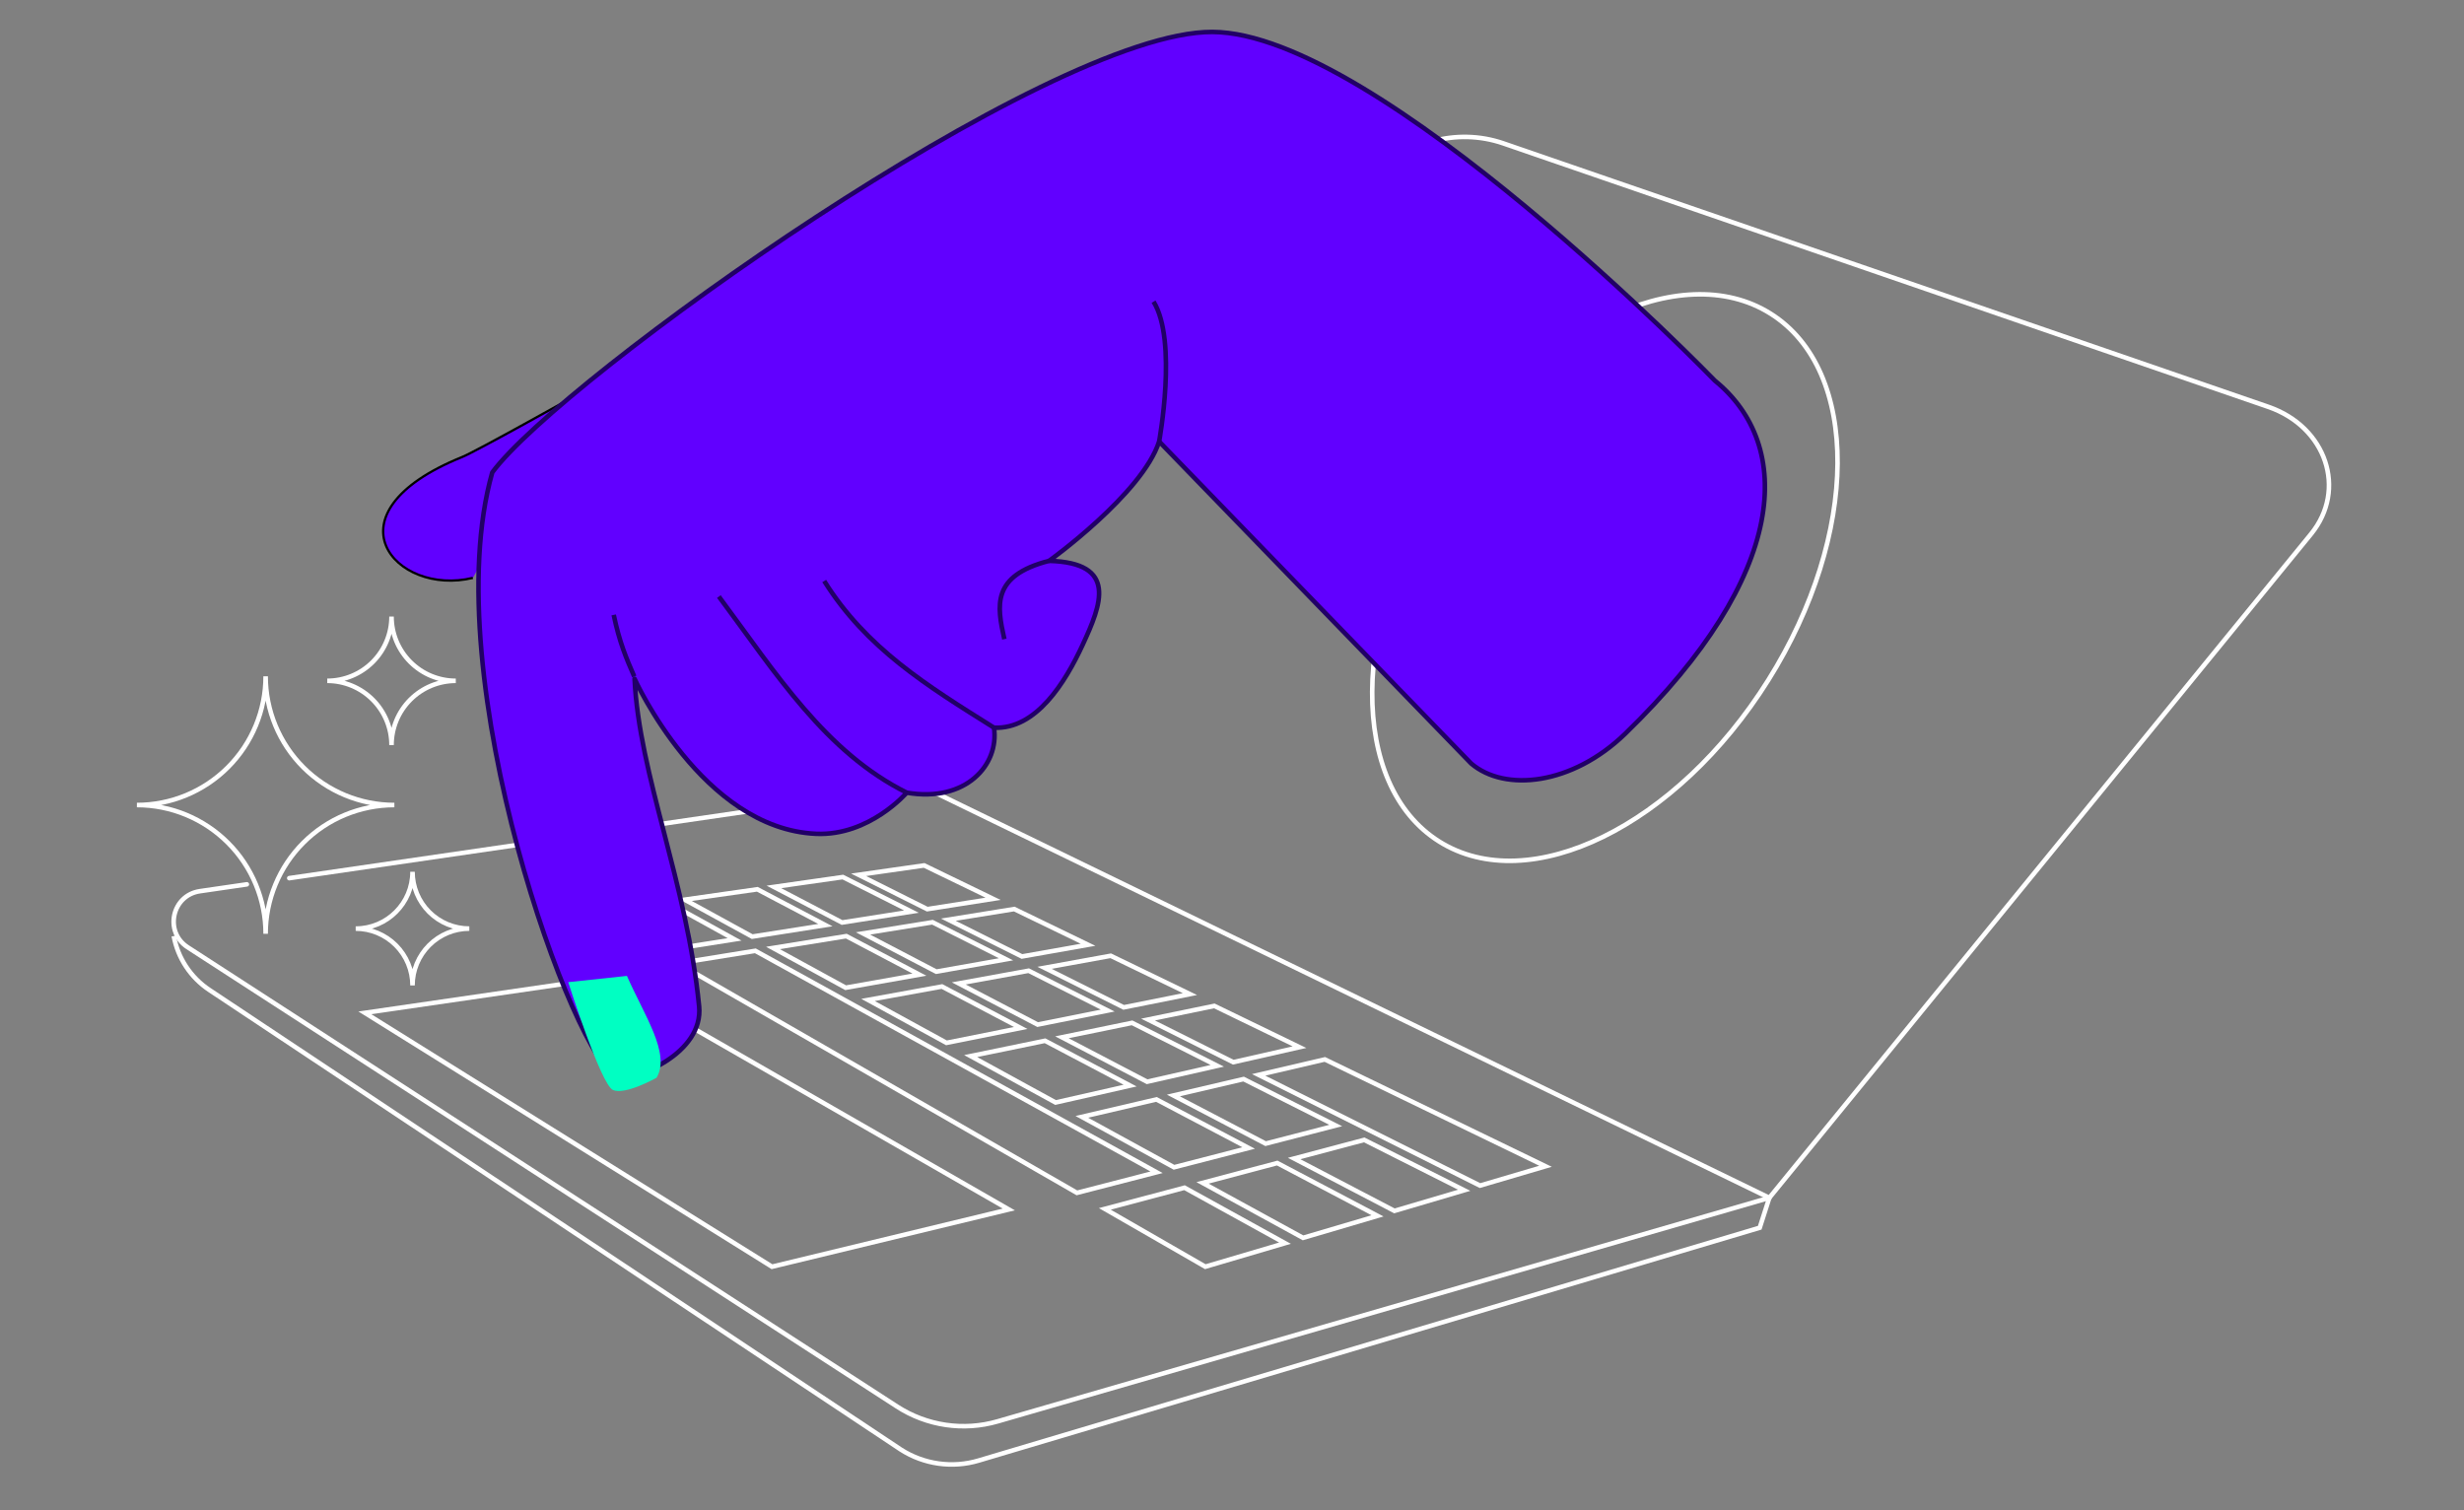 <svg width="1080" height="662" viewBox="0 0 1080 662" fill="none" xmlns="http://www.w3.org/2000/svg">
<rect x="0" y="0" width="1080" height="662" fill="#808080" stroke="none"/>
<path d="M775.52 524.99L374.57 330.27L603.2 78.28C615.34 62.24 638.53 55.81 658.91 62.83L994.23 178.32C1019.64 187.07 1028.87 214.56 1012.95 234.07L775.52 524.99Z" stroke="white" stroke-width="2" stroke-linecap="round" stroke-linejoin="round"/>
<path d="M108.19 387.601L87.62 390.601C75.35 392.391 71.85 408.431 82.26 415.171L393.17 616.471C406.24 624.931 422.35 627.311 437.3 622.971L775.52 524.991" stroke="white" stroke-width="2" stroke-linecap="round" stroke-linejoin="round"/>
<path d="M356.87 351.36L126.79 384.89" stroke="white" stroke-width="2" stroke-linecap="round" stroke-linejoin="round"/>
<path d="M775.52 524.99L771.31 538.1L428.95 640.151C417.43 643.581 404.98 641.831 394.85 635.341L91.78 433.901C83.59 428.461 77.96 419.941 76.17 410.271" stroke="white" stroke-width="2" stroke-miterlimit="10"/>
<path d="M338.37 555.191L159.93 443.931L265.37 428.581L442.17 530.101L338.37 555.191Z" stroke="white" stroke-width="2" stroke-miterlimit="10"/>
<path d="M406.43 398.471L376.34 383.421L405.06 379.311L435.27 393.941L406.43 398.471Z" stroke="white" stroke-width="2" stroke-miterlimit="10"/>
<path d="M447.93 419.221L415.67 403.091L444.55 398.431L476.9 414.091L447.93 419.221Z" stroke="white" stroke-width="2" stroke-miterlimit="10"/>
<path d="M492.52 441.521L457.85 424.191L486.84 418.911L521.56 435.711L492.52 441.521Z" stroke="white" stroke-width="2" stroke-miterlimit="10"/>
<path d="M540.56 465.551L503.2 446.871L532.24 440.881L569.58 458.971L540.56 465.551Z" stroke="white" stroke-width="2" stroke-miterlimit="10"/>
<path d="M648.71 519.641L551.68 471.111L580.69 464.341L677.42 511.171L648.71 519.641Z" stroke="white" stroke-width="2" stroke-miterlimit="10"/>
<path d="M369.09 404.331L339.22 388.731L369.44 384.411L399.49 399.561L369.09 404.331Z" stroke="white" stroke-width="2" stroke-miterlimit="10"/>
<path d="M410.37 425.87L378.28 409.12L408.72 404.21L440.95 420.46L410.37 425.87Z" stroke="white" stroke-width="2" stroke-miterlimit="10"/>
<path d="M454.81 449.07L420.25 431.03L450.87 425.46L485.52 442.93L454.81 449.07Z" stroke="white" stroke-width="2" stroke-miterlimit="10"/>
<path d="M502.78 474.121L465.46 454.641L496.2 448.311L533.55 467.141L502.78 474.121Z" stroke="white" stroke-width="2" stroke-miterlimit="10"/>
<path d="M554.74 501.251L514.31 480.141L545.08 472.951L585.47 493.311L554.74 501.251Z" stroke="white" stroke-width="2" stroke-miterlimit="10"/>
<path d="M611.19 530.721L567.24 507.771L597.95 499.611L641.77 521.691L611.19 530.721Z" stroke="white" stroke-width="2" stroke-miterlimit="10"/>
<path d="M329.7 410.511L300.11 394.321L331.95 389.771L361.78 405.471L329.7 410.511Z" stroke="white" stroke-width="2" stroke-miterlimit="10"/>
<path d="M370.66 432.911L338.81 415.491L370.95 410.301L403 427.181L370.66 432.911Z" stroke="white" stroke-width="2" stroke-miterlimit="10"/>
<path d="M414.85 457.071L380.48 438.271L412.87 432.381L447.4 450.561L414.85 457.071Z" stroke="white" stroke-width="2" stroke-miterlimit="10"/>
<path d="M462.67 483.221L425.46 462.871L458.05 456.161L495.35 475.811L462.67 483.221Z" stroke="white" stroke-width="2" stroke-miterlimit="10"/>
<path d="M514.58 511.611L474.18 489.511L506.87 481.871L547.31 503.161L514.58 511.611Z" stroke="white" stroke-width="2" stroke-miterlimit="10"/>
<path d="M571.14 542.54L527.1 518.451L559.82 509.75L603.79 532.901L571.14 542.54Z" stroke="white" stroke-width="2" stroke-miterlimit="10"/>
<path d="M288.09 417.041L258.85 400.231L292.45 395.421L321.98 411.721L288.09 417.041Z" stroke="white" stroke-width="2" stroke-miterlimit="10"/>
<path d="M472.03 522.82L297.1 422.221L331.07 416.74L506.94 513.8L472.03 522.82Z" stroke="white" stroke-width="2" stroke-miterlimit="10"/>
<path d="M528.3 555.181L484.26 529.851L519.18 520.561L563.23 544.871L528.3 555.181Z" stroke="white" stroke-width="2" stroke-miterlimit="10"/>
<path d="M775.06 298.096C815.158 234.199 815.597 162.277 776.039 137.453C736.482 112.629 671.909 144.304 631.811 208.201C591.713 272.098 591.274 344.021 630.831 368.845C670.389 393.668 734.962 361.993 775.06 298.096Z" stroke="white" stroke-width="2" stroke-linecap="round" stroke-linejoin="round"/>
<path d="M207.26 253.28C173.44 261.58 141.2 225.14 202.54 200.31C208.83 197.76 252.2 173.43 252.2 173.43" fill="#6100FF"/>
<path d="M207.26 253.28C173.44 261.58 141.2 225.14 202.54 200.31C208.83 197.76 252.2 173.43 252.2 173.43" stroke="black" stroke-miterlimit="10"/>
<path d="M751.62 166.81C751.62 166.81 603.76 14.3 531.39 14C459.02 13.7 245.74 166.33 215.76 207.08C190.27 297.21 252.69 467.08 270.45 471.76C278.33 473.84 308.49 461.79 306.43 441.03C301.07 386.83 280.1 339.68 278.14 297.51C278.14 297.51 307.78 363.28 357.73 365.45C381.08 366.46 397.44 347.43 397.44 347.43C423.36 351.84 438.01 335.27 435.68 318.95C454.2 319.76 466.87 299.15 474.55 282.6C482.74 264.95 490.08 246.64 459.84 245.82C459.84 245.82 500.71 216.4 508.06 193.51L644.82 334.63C659.63 347.26 689.12 344.11 712.38 321.55C784.3 251.81 786.48 195.14 751.61 166.81H751.62Z" fill="#6100FF" stroke="#210066" stroke-width="2" stroke-linecap="round" stroke-linejoin="round"/>
<path d="M315.08 261.46C340.28 295.36 361.77 329.65 397.44 347.42" stroke="#210066" stroke-width="2" stroke-miterlimit="10"/>
<path d="M361.26 254.65C379.76 284.17 406.15 300.43 435.67 318.94" stroke="#210066" stroke-width="2" stroke-miterlimit="10"/>
<path d="M440.22 280.141C436.95 265.431 434.5 252.351 459.84 245.811" stroke="#210066" stroke-width="2" stroke-miterlimit="10"/>
<path d="M249.05 430.48L274.79 427.73C282.39 445 294.05 461.84 287.78 472.37C287.78 472.37 273.94 480.161 268.62 477.701C263.3 475.251 249.05 430.471 249.05 430.471V430.48Z" fill="#00FFC2"/>
<path d="M508.06 193.51C508.06 193.51 516.23 149.38 505.61 132.21" stroke="#210066" stroke-width="2" stroke-miterlimit="10"/>
<path d="M116.43 296.41C116.43 311.38 122.37 325.73 132.96 336.31C143.54 346.89 157.9 352.84 172.86 352.84C157.89 352.84 143.54 358.78 132.96 369.37C122.38 379.96 116.43 394.31 116.43 409.27C116.43 394.3 110.49 379.95 99.9 369.37C89.32 358.79 74.96 352.84 60 352.84C74.97 352.84 89.32 346.9 99.9 336.31C110.48 325.73 116.43 311.37 116.43 296.41Z" stroke="white" stroke-width="2" stroke-miterlimit="10"/>
<path d="M143.44 298.4C150.91 298.4 158.07 301.37 163.36 306.66C168.64 311.94 171.61 319.1 171.61 326.57C171.61 319.1 174.58 311.94 179.86 306.66C185.14 301.37 192.31 298.4 199.78 298.4C192.31 298.4 185.14 295.44 179.86 290.15C174.58 284.87 171.61 277.71 171.61 270.23C171.61 277.71 168.64 284.87 163.36 290.15C158.07 295.44 150.91 298.4 143.44 298.4Z" stroke="white" stroke-width="2" stroke-miterlimit="10"/>
<path d="M155.9 407.001C162.51 407.001 168.84 409.631 173.51 414.301C178.18 418.971 180.81 425.301 180.81 431.911C180.81 425.301 183.43 418.971 188.1 414.301C192.77 409.631 199.1 407.001 205.71 407.001C199.1 407.001 192.77 404.381 188.1 399.711C183.43 395.041 180.81 388.711 180.81 382.101C180.81 395.861 169.66 407.001 155.9 407.001Z" stroke="white" stroke-width="2" stroke-miterlimit="10"/>
<path d="M278 296.5C274.5 288.5 271.5 281.5 269 269.5" stroke="#210066" stroke-width="2"/>
</svg>
